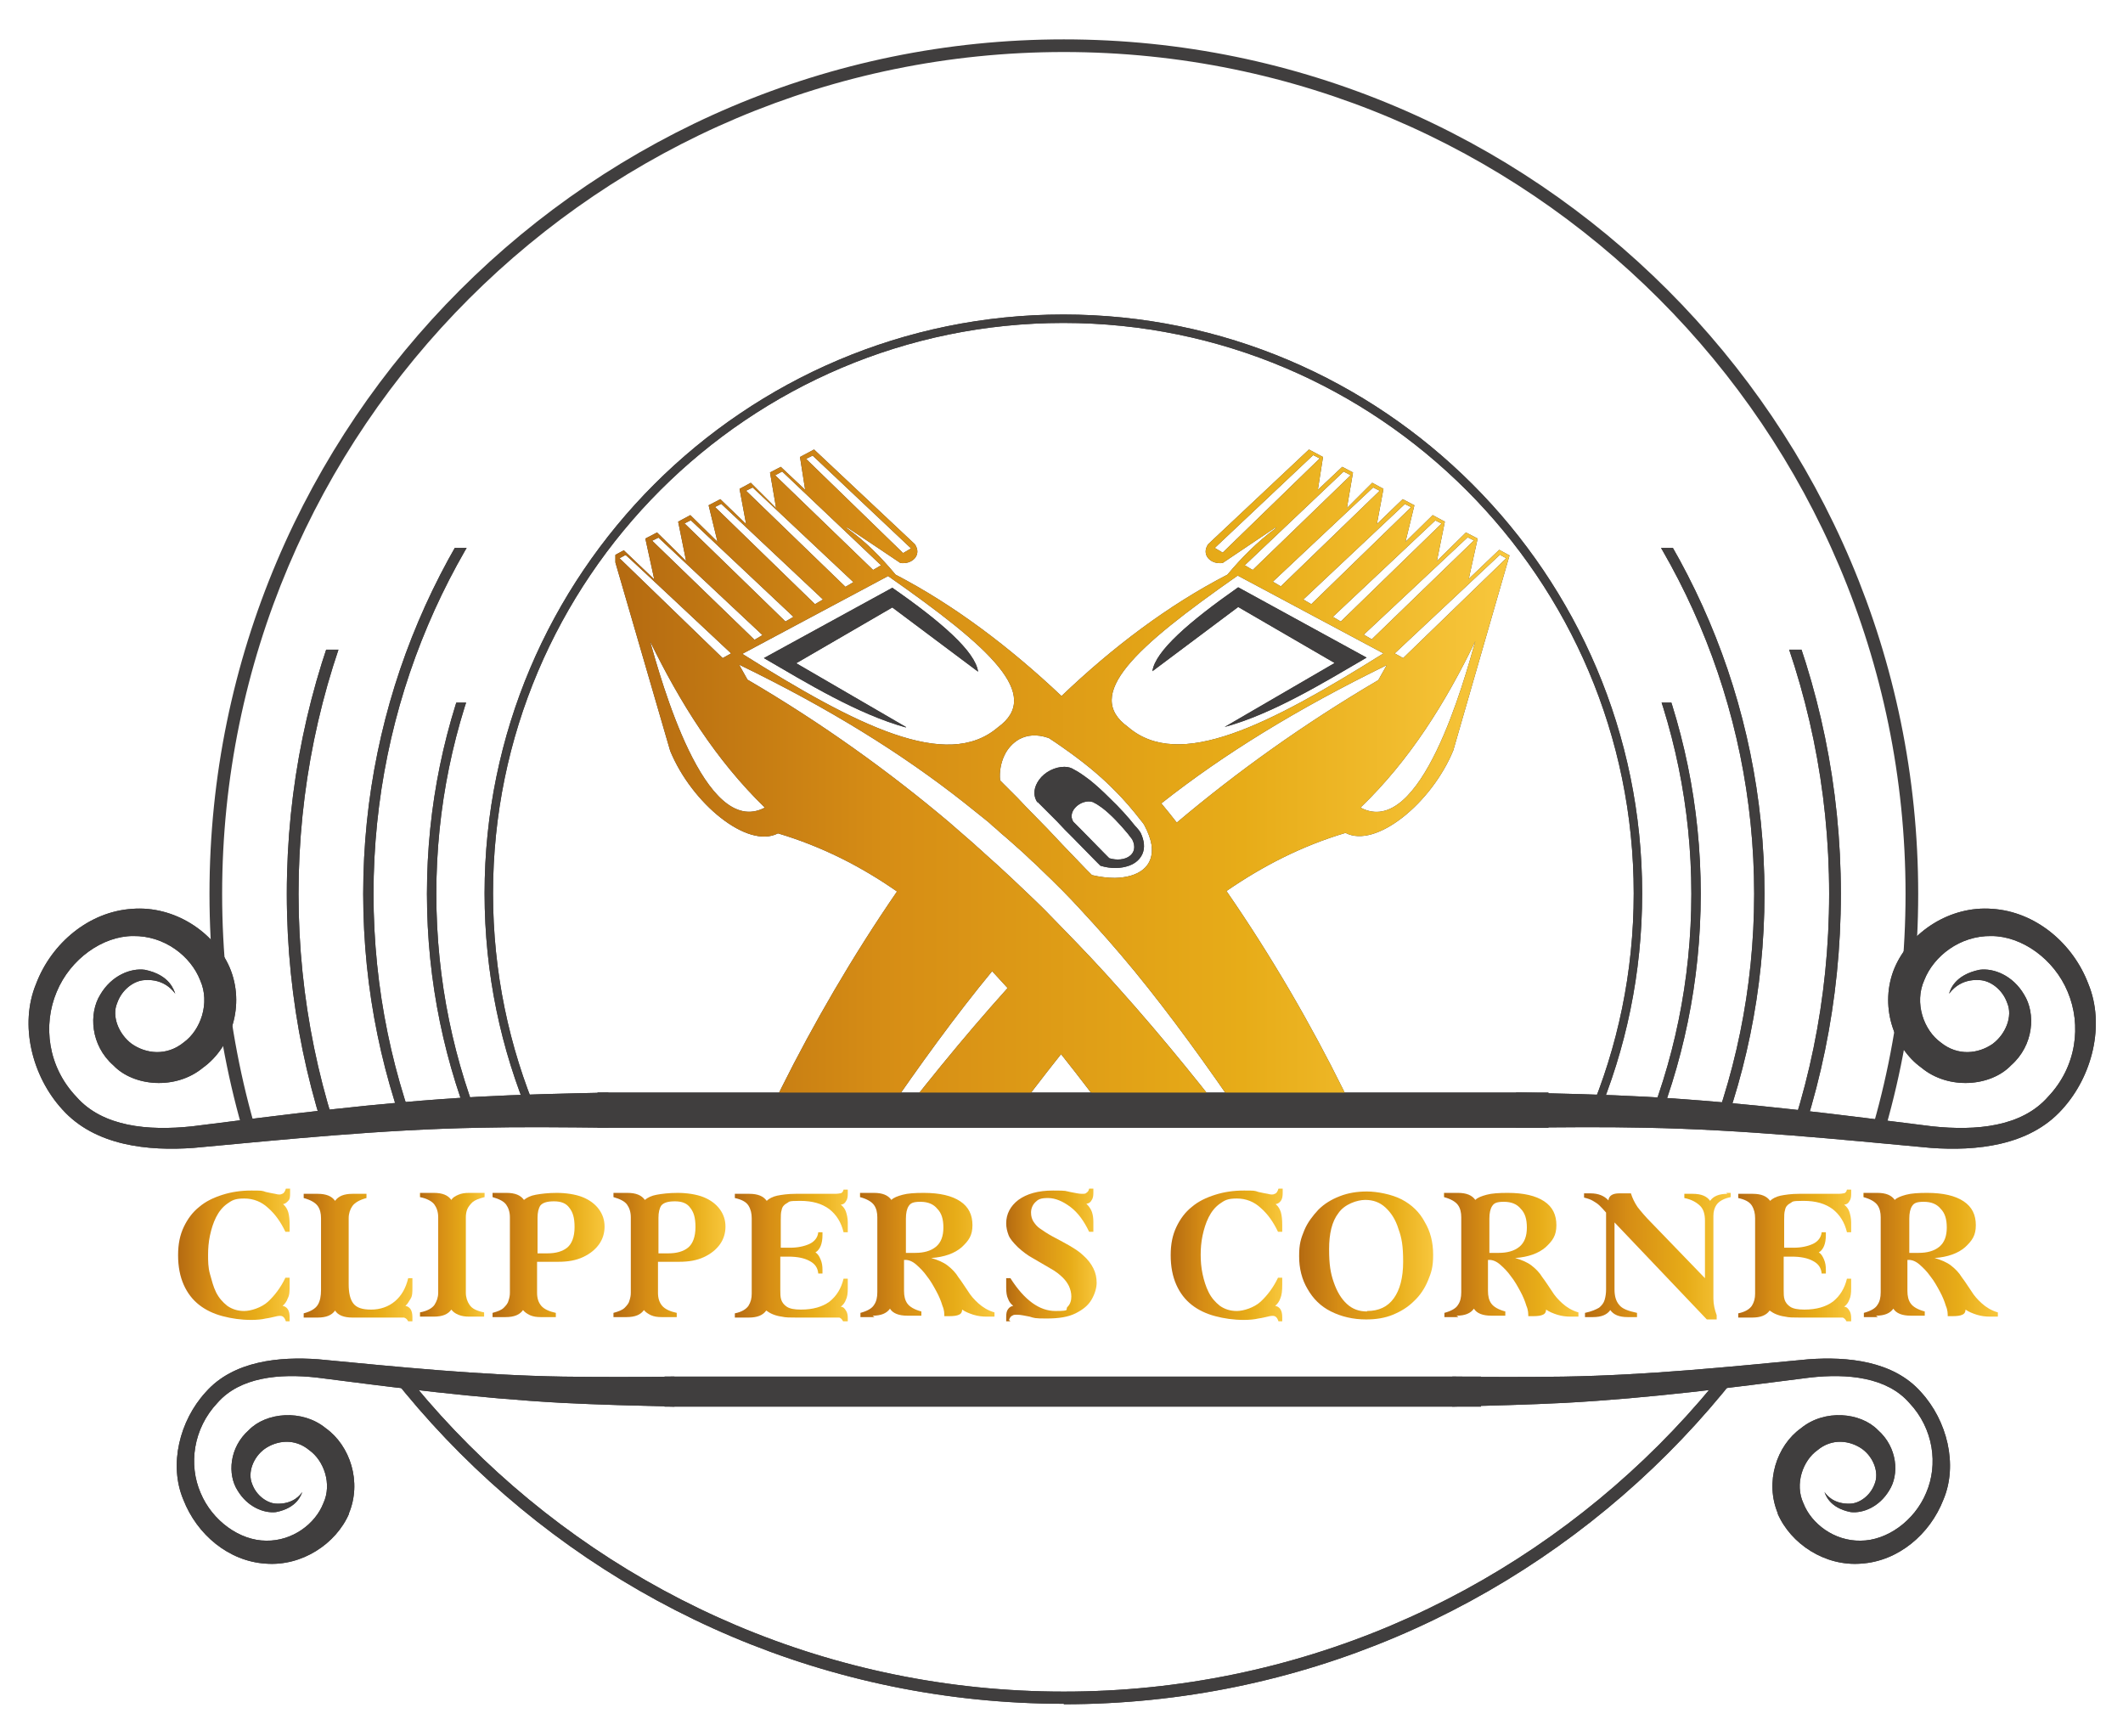 <svg viewBox="0 0 453 370.4" xmlns:xlink="http://www.w3.org/1999/xlink" version="1.1" xmlns="http://www.w3.org/2000/svg" id="Layer_1">
  
  <defs>
    <style>
      .st0 {
        fill: url(#linear-gradient2);
      }

      .st1 {
        clip-path: url(#clippath-6);
      }

      .st2 {
        clip-path: url(#clippath-7);
      }

      .st3 {
        clip-path: url(#clippath-17);
      }

      .st4 {
        clip-path: url(#clippath-15);
      }

      .st5 {
        clip-path: url(#clippath-18);
      }

      .st6 {
        clip-path: url(#clippath-4);
      }

      .st7 {
        fill: url(#linear-gradient10);
      }

      .st8 {
        clip-path: url(#clippath-9);
      }

      .st9 {
        clip-path: url(#clippath-10);
      }

      .st10 {
        fill: url(#linear-gradient1);
      }

      .st11 {
        fill: url(#linear-gradient9);
      }

      .st12 {
        clip-path: url(#clippath-11);
      }

      .st13 {
        fill: url(#linear-gradient8);
      }

      .st14 {
        fill: url(#linear-gradient11);
      }

      .st15 {
        fill: none;
      }

      .st16 {
        clip-path: url(#clippath-1);
      }

      .st17 {
        clip-path: url(#clippath-5);
      }

      .st18 {
        clip-path: url(#clippath-20);
      }

      .st19 {
        clip-path: url(#clippath-8);
      }

      .st20 {
        fill: url(#linear-gradient12);
      }

      .st21 {
        clip-path: url(#clippath-3);
      }

      .st22 {
        fill: url(#linear-gradient7);
      }

      .st23 {
        clip-path: url(#clippath-12);
      }

      .st24 {
        fill: url(#linear-gradient4);
      }

      .st25 {
        clip-path: url(#clippath-14);
      }

      .st26 {
        clip-path: url(#clippath-19);
      }

      .st27 {
        fill: url(#linear-gradient14);
      }

      .st28 {
        fill: url(#linear-gradient5);
      }

      .st29 {
        fill: url(#linear-gradient3);
      }

      .st30 {
        fill: url(#linear-gradient6);
      }

      .st31 {
        clip-path: url(#clippath-16);
      }

      .st32 {
        clip-path: url(#clippath-2);
      }

      .st33 {
        clip-path: url(#clippath-13);
      }

      .st34 {
        fill: url(#linear-gradient13);
      }

      .st35 {
        fill: url(#linear-gradient);
      }

      .st36 {
        clip-path: url(#clippath);
      }

      .st37 {
        fill: #403e3e;
      }
    </style>
    <clipPath id="clippath">
      <rect height="233" width="365" y="8.4" x="44.7" class="st15"></rect>
    </clipPath>
    <clipPath id="clippath-1">
      <rect height="44.7" width="108" y="289.4" x="37" class="st15"></rect>
    </clipPath>
    <clipPath id="clippath-2">
      <rect height="44.7" width="108" y="289.4" x="309" class="st15"></rect>
    </clipPath>
    <clipPath id="clippath-3">
      <rect height="52.6" width="125.3" y="193.1" x="5" class="st15"></rect>
    </clipPath>
    <clipPath id="clippath-4">
      <rect height="52.6" width="125.3" y="193.1" x="322.3" class="st15"></rect>
    </clipPath>
    <clipPath id="clippath-5">
      <rect height="69" width="365" y="294.7" x="44.7" class="st15"></rect>
    </clipPath>
    <clipPath id="clippath-6">
      <rect height="44.7" width="108" y="289.4" x="37" class="st15"></rect>
    </clipPath>
    <clipPath id="clippath-7">
      <rect height="44.7" width="108" y="289.4" x="309" class="st15"></rect>
    </clipPath>
    <clipPath id="clippath-8">
      <rect height="69" width="365" y="294.7" x="44.7" class="st15"></rect>
    </clipPath>
    <clipPath id="clippath-9">
      <rect height="169" width="247" y="67.1" x="103.4" class="st15"></rect>
    </clipPath>
    <clipPath id="clippath-10">
      <rect height="142" width="191" y="95.8" x="131.3" class="st15"></rect>
    </clipPath>
    <clipPath id="clippath-11">
      <rect height="122" width="299" y="116.9" x="77.5" class="st15"></rect>
    </clipPath>
    <clipPath id="clippath-12">
      <rect height="100" width="331.8" y="138.6" x="61.2" class="st15"></rect>
    </clipPath>
    <clipPath id="clippath-13">
      <rect height="86" width="272" y="149.9" x="91.1" class="st15"></rect>
    </clipPath>
    <clipPath id="clippath-14">
      <rect height="52.6" width="125.3" y="193.1" x="5" class="st15"></rect>
    </clipPath>
    <clipPath id="clippath-15">
      <rect height="52.6" width="125.3" y="193.1" x="322.3" class="st15"></rect>
    </clipPath>
    <clipPath id="clippath-16">
      <rect height="169" width="247" y="67.1" x="103.4" class="st15"></rect>
    </clipPath>
    <clipPath id="clippath-17">
      <rect height="142" width="191" y="95.8" x="131.3" class="st15"></rect>
    </clipPath>
    <linearGradient gradientUnits="userSpaceOnUse" gradientTransform="translate(0 383.4) scale(1 -1)" y2="185.8" x2="322.3" y1="185.8" x1="131.3" id="linear-gradient">
      <stop stop-color="#d79617" offset="0"></stop>
      <stop stop-color="#b46a11" offset="0"></stop>
      <stop stop-color="#d68d15" offset=".3"></stop>
      <stop stop-color="#e7ac18" offset=".7"></stop>
      <stop stop-color="#f8c73d" offset="1"></stop>
    </linearGradient>
    <clipPath id="clippath-18">
      <rect height="122" width="299" y="116.9" x="77.5" class="st15"></rect>
    </clipPath>
    <clipPath id="clippath-19">
      <rect height="100" width="331.8" y="138.6" x="61.2" class="st15"></rect>
    </clipPath>
    <clipPath id="clippath-20">
      <rect height="86" width="272" y="149.9" x="91.1" class="st15"></rect>
    </clipPath>
    <linearGradient gradientUnits="userSpaceOnUse" gradientTransform="translate(0 383.4) scale(1 -1)" y2="115.7" x2="61.9" y1="115.7" x1="37.9" id="linear-gradient1">
      <stop stop-color="#d79617" offset="0"></stop>
      <stop stop-color="#b46a11" offset="0"></stop>
      <stop stop-color="#d68d15" offset=".3"></stop>
      <stop stop-color="#e7ac18" offset=".7"></stop>
      <stop stop-color="#f8c73d" offset="1"></stop>
    </linearGradient>
    <linearGradient gradientUnits="userSpaceOnUse" gradientTransform="translate(0 383.4) scale(1 -1)" y2="115.1" x2="88" y1="115.1" x1="64.7" id="linear-gradient2">
      <stop stop-color="#d79617" offset="0"></stop>
      <stop stop-color="#b46a11" offset="0"></stop>
      <stop stop-color="#d68d15" offset=".3"></stop>
      <stop stop-color="#e7ac18" offset=".7"></stop>
      <stop stop-color="#f8c73d" offset="1"></stop>
    </linearGradient>
    <linearGradient gradientUnits="userSpaceOnUse" gradientTransform="translate(0 383.4) scale(1 -1)" y2="115.7" x2="103.4" y1="115.7" x1="89.7" id="linear-gradient3">
      <stop stop-color="#d79617" offset="0"></stop>
      <stop stop-color="#b46a11" offset="0"></stop>
      <stop stop-color="#d68d15" offset=".3"></stop>
      <stop stop-color="#e7ac18" offset=".7"></stop>
      <stop stop-color="#f8c73d" offset="1"></stop>
    </linearGradient>
    <linearGradient gradientUnits="userSpaceOnUse" gradientTransform="translate(0 383.4) scale(1 -1)" y2="115.7" x2="129.1" y1="115.7" x1="105.1" id="linear-gradient4">
      <stop stop-color="#d79617" offset="0"></stop>
      <stop stop-color="#b46a11" offset="0"></stop>
      <stop stop-color="#d68d15" offset=".3"></stop>
      <stop stop-color="#e7ac18" offset=".7"></stop>
      <stop stop-color="#f8c73d" offset="1"></stop>
    </linearGradient>
    <linearGradient gradientUnits="userSpaceOnUse" gradientTransform="translate(0 383.4) scale(1 -1)" y2="115.7" x2="154.9" y1="115.7" x1="130.9" id="linear-gradient5">
      <stop stop-color="#d79617" offset="0"></stop>
      <stop stop-color="#b46a11" offset="0"></stop>
      <stop stop-color="#d68d15" offset=".3"></stop>
      <stop stop-color="#e7ac18" offset=".7"></stop>
      <stop stop-color="#f8c73d" offset="1"></stop>
    </linearGradient>
    <linearGradient gradientUnits="userSpaceOnUse" gradientTransform="translate(0 383.4) scale(1 -1)" y2="115.5" x2="180.8" y1="115.5" x1="156.7" id="linear-gradient6">
      <stop stop-color="#d79617" offset="0"></stop>
      <stop stop-color="#b46a11" offset="0"></stop>
      <stop stop-color="#d68d15" offset=".3"></stop>
      <stop stop-color="#e7ac18" offset=".7"></stop>
      <stop stop-color="#f8c73d" offset="1"></stop>
    </linearGradient>
    <linearGradient gradientUnits="userSpaceOnUse" gradientTransform="translate(0 383.4) scale(1 -1)" y2="115.7" x2="212.4" y1="115.7" x1="183.6" id="linear-gradient7">
      <stop stop-color="#d79617" offset="0"></stop>
      <stop stop-color="#b46a11" offset="0"></stop>
      <stop stop-color="#d68d15" offset=".3"></stop>
      <stop stop-color="#e7ac18" offset=".7"></stop>
      <stop stop-color="#f8c73d" offset="1"></stop>
    </linearGradient>
    <linearGradient gradientUnits="userSpaceOnUse" gradientTransform="translate(0 383.4) scale(1 -1)" y2="115.7" x2="234.2" y1="115.7" x1="214.6" id="linear-gradient8">
      <stop stop-color="#d79617" offset="0"></stop>
      <stop stop-color="#b46a11" offset="0"></stop>
      <stop stop-color="#d68d15" offset=".3"></stop>
      <stop stop-color="#e7ac18" offset=".7"></stop>
      <stop stop-color="#f8c73d" offset="1"></stop>
    </linearGradient>
    <linearGradient gradientUnits="userSpaceOnUse" gradientTransform="translate(0 383.4) scale(1 -1)" y2="115.7" x2="273.7" y1="115.7" x1="249.6" id="linear-gradient9">
      <stop stop-color="#d79617" offset="0"></stop>
      <stop stop-color="#b46a11" offset="0"></stop>
      <stop stop-color="#d68d15" offset=".3"></stop>
      <stop stop-color="#e7ac18" offset=".7"></stop>
      <stop stop-color="#f8c73d" offset="1"></stop>
    </linearGradient>
    <linearGradient gradientUnits="userSpaceOnUse" gradientTransform="translate(0 383.4) scale(1 -1)" y2="115.6" x2="305.8" y1="115.6" x1="277.2" id="linear-gradient10">
      <stop stop-color="#d79617" offset="0"></stop>
      <stop stop-color="#b46a11" offset="0"></stop>
      <stop stop-color="#d68d15" offset=".3"></stop>
      <stop stop-color="#e7ac18" offset=".7"></stop>
      <stop stop-color="#f8c73d" offset="1"></stop>
    </linearGradient>
    <linearGradient gradientUnits="userSpaceOnUse" gradientTransform="translate(0 383.4) scale(1 -1)" y2="115.7" x2="337" y1="115.7" x1="308.2" id="linear-gradient11">
      <stop stop-color="#d79617" offset="0"></stop>
      <stop stop-color="#b46a11" offset="0"></stop>
      <stop stop-color="#d68d15" offset=".3"></stop>
      <stop stop-color="#e7ac18" offset=".7"></stop>
      <stop stop-color="#f8c73d" offset="1"></stop>
    </linearGradient>
    <linearGradient gradientUnits="userSpaceOnUse" gradientTransform="translate(0 383.4) scale(1 -1)" y2="115.4" x2="369.3" y1="115.4" x1="337.8" id="linear-gradient12">
      <stop stop-color="#d79617" offset="0"></stop>
      <stop stop-color="#b46a11" offset="0"></stop>
      <stop stop-color="#d68d15" offset=".3"></stop>
      <stop stop-color="#e7ac18" offset=".7"></stop>
      <stop stop-color="#f8c73d" offset="1"></stop>
    </linearGradient>
    <linearGradient gradientUnits="userSpaceOnUse" gradientTransform="translate(0 383.4) scale(1 -1)" y2="115.5" x2="394.9" y1="115.5" x1="370.8" id="linear-gradient13">
      <stop stop-color="#d79617" offset="0"></stop>
      <stop stop-color="#b46a11" offset="0"></stop>
      <stop stop-color="#d68d15" offset=".3"></stop>
      <stop stop-color="#e7ac18" offset=".7"></stop>
      <stop stop-color="#f8c73d" offset="1"></stop>
    </linearGradient>
    <linearGradient gradientUnits="userSpaceOnUse" gradientTransform="translate(0 383.4) scale(1 -1)" y2="115.7" x2="426.5" y1="115.7" x1="397.7" id="linear-gradient14">
      <stop stop-color="#d79617" offset="0"></stop>
      <stop stop-color="#b46a11" offset="0"></stop>
      <stop stop-color="#d68d15" offset=".3"></stop>
      <stop stop-color="#e7ac18" offset=".7"></stop>
      <stop stop-color="#f8c73d" offset="1"></stop>
    </linearGradient>
  </defs>
  <g id="_x39_84a905702">
    <g class="st36">
      <path d="M227,373c-100.5,0-182.3-81.8-182.3-182.3S126.5,8.4,227,8.4s182.3,81.8,182.3,182.3-81.8,182.3-182.3,182.3h0ZM227,11.1c-99,0-179.6,80.5-179.6,179.6s80.5,179.6,179.6,179.6,179.6-80.5,179.6-179.6S326.1,11.1,227,11.1Z" class="st37"></path>
    </g>
    <path d="M141.8,293.7h174.2v6.4h-174.2v-6.4Z" class="st37"></path>
    <path d="M64.4,318.2h0Z" class="st37"></path>
    <g class="st16">
      <path d="M74.4,323c2.9-6.8.3-14.6-4.9-18.3-5-4.1-12.7-3.4-16.4.4-4.2,3.7-4.6,9.5-2.4,12.9,2.1,3.5,5.6,4.9,8.2,4.6,4.6-.9,5.4-3.8,5.6-4.3-.3.5-1.9,2.7-5.6,2.5-1.9-.1-4.2-1.7-5.1-4.2-1-2.4.2-5.7,2.7-7.5,2.6-1.8,6.4-2.3,9.5.3,3.1,2.2,4.9,7.2,3,11.3-1.7,4.4-6.6,8.1-12.2,8-5.6,0-11.5-4.2-14-10.2-2.6-6-1.6-13.7,3.6-19.2,4.8-5.5,13.2-6.3,21.2-5.4,16.4,2.1,33.9,4.4,52.3,5.4,7.9.4,15.9.6,24,.8v-6.4c-8,.1-15.9.1-23.7,0-18-.3-35.5-2.1-52.3-3.7-8.2-.6-18.1.3-24,7-5.6,6.1-7.9,15.5-4.8,22.9,2.9,7.5,9.7,13.2,17.6,13.7,7.7.6,15-4.2,17.8-10.7h0Z" class="st37"></path>
    </g>
    <path d="M389.4,318.2h0Z" class="st37"></path>
    <g class="st32">
      <path d="M379.4,323c-2.9-6.8-.3-14.6,4.9-18.3,5-4.1,12.7-3.4,16.4.4,4.2,3.7,4.6,9.5,2.4,12.9-2.1,3.5-5.6,4.9-8.2,4.6-4.6-.9-5.4-3.8-5.6-4.3.3.5,1.9,2.7,5.6,2.5,1.9-.1,4.2-1.7,5.1-4.2,1-2.4-.2-5.7-2.7-7.5-2.6-1.8-6.4-2.3-9.5.3-3.1,2.2-4.9,7.2-3,11.3,1.7,4.4,6.6,8.1,12.2,8,5.6,0,11.5-4.2,14-10.2,2.6-6,1.6-13.7-3.6-19.2-4.8-5.5-13.2-6.3-21.2-5.4-16.4,2.1-33.9,4.4-52.3,5.4-7.9.4-15.9.6-24,.8v-6.4c8,.1,15.9.1,23.7,0,18-.3,35.5-2.1,52.3-3.7,8.2-.6,18.1.3,24,7,5.6,6.1,7.9,15.5,4.8,22.9-2.9,7.5-9.7,13.2-17.6,13.7-7.7.6-15-4.2-17.8-10.7h.1Z" class="st37"></path>
    </g>
    <path d="M127.5,240.6h202.9v-7.5H127.5v7.5Z" class="st37"></path>
    <path d="M37.4,212s0,.1,0,0h0Z" class="st37"></path>
    <g class="st21">
      <path d="M49,206.4c3.4,8,.3,17.1-5.7,21.4-5.8,4.8-14.8,4-19.1-.5-4.9-4.3-5.3-11.1-2.8-15.1,2.4-4.1,6.5-5.7,9.5-5.3,5.4,1.1,6.2,4.4,6.5,5.1-.4-.5-2.3-3.2-6.5-2.9-2.3.1-4.9,2-5.9,4.9-1.2,2.8.3,6.6,3.1,8.7,3,2.1,7.4,2.7,11.1-.3,3.6-2.6,5.7-8.4,3.5-13.3-2-5.1-7.6-9.5-14.3-9.4-6.5,0-13.4,4.9-16.3,11.9-3,7.1-1.9,16,4.2,22.4,5.6,6.4,15.3,7.3,24.7,6.3,19.1-2.4,39.5-5.1,60.9-6.3,9.2-.5,18.5-.7,27.9-.9v7.5c-9.3-.1-18.6-.2-27.6,0-21,.4-41.4,2.5-60.9,4.3-9.6.7-21-.4-28-8.2-6.5-7.1-9.2-18.1-5.6-26.8,3.3-8.7,11.3-15.4,20.5-16,9-.7,17.5,4.9,20.8,12.5h0Z" class="st37"></path>
    </g>
    <path d="M415.9,212s0,.1,0,0h0Z" class="st37"></path>
    <g class="st6">
      <path d="M404.3,206.4c-3.4,8-.3,17.1,5.7,21.4,5.8,4.8,14.8,4,19.1-.5,4.9-4.3,5.3-11.1,2.8-15.1-2.4-4.1-6.5-5.7-9.5-5.3-5.4,1.1-6.3,4.4-6.5,5.1.4-.5,2.3-3.2,6.5-2.9,2.3.1,4.9,2,5.9,4.9,1.2,2.8-.3,6.6-3.1,8.7-3,2.1-7.4,2.7-11.1-.3-3.6-2.6-5.7-8.4-3.5-13.3,2-5.1,7.6-9.5,14.3-9.4,6.5,0,13.4,4.9,16.3,11.9,3,7.1,1.9,16-4.2,22.4-5.6,6.4-15.3,7.3-24.7,6.3-19.2-2.4-39.5-5.1-60.9-6.3-9.2-.5-18.5-.7-27.9-.9v7.5c9.3-.1,18.6-.2,27.6,0,21,.4,41.4,2.5,60.9,4.3,9.6.7,21-.4,28-8.2,6.5-7.1,9.2-18.1,5.6-26.8-3.3-8.7-11.3-15.4-20.5-16-9-.7-17.5,4.9-20.8,12.5h0Z" class="st37"></path>
    </g>
    <g class="st17">
      <path d="M227,363.5c-100.5,0-182.3-81.8-182.3-182.3S126.5-1,227-1s182.3,81.8,182.3,182.3-81.8,182.3-182.3,182.3h0ZM227,1.7C128,1.7,47.4,82.2,47.4,181.3s80.5,179.6,179.6,179.6,179.6-80.5,179.6-179.6S326,1.7,227,1.7Z" class="st37"></path>
    </g>
    <path d="M141.8,293.7h174.2v6.4h-174.2v-6.4Z" class="st37"></path>
    <path d="M64.4,318.2h0Z" class="st37"></path>
    <g class="st1">
      <path d="M74.4,323c2.9-6.8.3-14.6-4.9-18.3-5-4.1-12.7-3.4-16.4.4-4.2,3.7-4.6,9.5-2.4,12.9,2.1,3.5,5.6,4.9,8.2,4.6,4.6-.9,5.4-3.8,5.6-4.3-.3.5-1.9,2.7-5.6,2.5-1.9-.1-4.2-1.7-5.1-4.2-1-2.4.2-5.7,2.7-7.5,2.6-1.8,6.4-2.3,9.5.3,3.1,2.2,4.9,7.2,3,11.3-1.7,4.4-6.6,8.1-12.2,8-5.6,0-11.5-4.2-14-10.2-2.6-6-1.6-13.7,3.6-19.2,4.8-5.5,13.2-6.3,21.2-5.4,16.4,2.1,33.9,4.4,52.3,5.4,7.9.4,15.9.6,24,.8v-6.4c-8,.1-15.9.1-23.7,0-18-.3-35.5-2.1-52.3-3.7-8.2-.6-18.1.3-24,7-5.6,6.1-7.9,15.5-4.8,22.9,2.9,7.5,9.7,13.2,17.6,13.7,7.7.6,15-4.2,17.8-10.7h0Z" class="st37"></path>
    </g>
    <path d="M389.4,318.2h0Z" class="st37"></path>
    <g class="st2">
      <path d="M379.4,323c-2.9-6.8-.3-14.6,4.9-18.3,5-4.1,12.7-3.4,16.4.4,4.2,3.7,4.6,9.5,2.4,12.9-2.1,3.5-5.6,4.9-8.2,4.6-4.6-.9-5.4-3.8-5.6-4.3.3.5,1.9,2.7,5.6,2.5,1.9-.1,4.2-1.7,5.1-4.2,1-2.4-.2-5.7-2.7-7.5-2.6-1.8-6.4-2.3-9.5.3-3.1,2.2-4.9,7.2-3,11.3,1.7,4.4,6.6,8.1,12.2,8,5.6,0,11.5-4.2,14-10.2,2.6-6,1.6-13.7-3.6-19.2-4.8-5.5-13.2-6.3-21.2-5.4-16.4,2.1-33.9,4.4-52.3,5.4-7.9.4-15.9.6-24,.8v-6.4c8,.1,15.9.1,23.7,0,18-.3,35.5-2.1,52.3-3.7,8.2-.6,18.1.3,24,7,5.6,6.1,7.9,15.5,4.8,22.9-2.9,7.5-9.7,13.2-17.6,13.7-7.7.6-15-4.2-17.8-10.7h.1Z" class="st37"></path>
    </g>
    <g class="st19">
      <path d="M227,363.5c-100.5,0-182.3-81.8-182.3-182.3S126.5-1,227-1s182.3,81.8,182.3,182.3-81.8,182.3-182.3,182.3h0ZM227,1.7C128,1.7,47.4,82.2,47.4,181.3s80.5,179.6,179.6,179.6,179.6-80.5,179.6-179.6S326,1.7,227,1.7Z" class="st37"></path>
    </g>
    <g class="st8">
      <path d="M226.9,314.1c-68.1,0-123.5-55.4-123.5-123.5s55.4-123.5,123.5-123.5,123.5,55.4,123.5,123.5-55.4,123.5-123.5,123.5ZM226.9,68.9c-67.1,0-121.7,54.6-121.7,121.7s54.6,121.7,121.7,121.7,121.7-54.6,121.7-121.7-54.6-121.7-121.7-121.7h0Z" class="st37"></path>
    </g>
    <g class="st9">
      <path d="M308.9,270.4l-1.3-4-5.7,3c-6.7-21-20.7-51.1-40.2-79.3,7.7-5.3,16-9.6,25.4-12.4,6.5,3.4,18.4-6.4,23-17.6l12-41.6h0l-2.2-1.2-6.5,6.2,1.9-8.6h0l-2.5-1.3-6.2,6.1,1.7-8.4-2.6-1.4-5.8,5.7,1.9-7.8-2.5-1.3-5.5,5.3,1.4-7.5-2.4-1.3-5.4,5.4,1.3-7.6-2.3-1.2-5.2,4.9,1.1-7-3-1.6-21.5,20.2c-1.6,2.3.6,4.4,3.1,4l11.3-7.6v.2c-3.9,2.9-7.3,6.3-10.3,9.9-12.6,6.5-24.4,15.4-35.4,25.9-11-10.4-22.9-19.4-35.4-25.9-3.1-3.7-6.4-7.1-10.4-9.9v-.2c.1,0,11.4,7.6,11.4,7.6,2.5.4,4.7-1.7,3.1-4l-21.5-20.2-3,1.6,1.1,7-5.2-4.9-2.3,1.2,1.3,7.6-5.4-5.4-2.4,1.3,1.4,7.5-5.5-5.3-2.5,1.3,1.9,7.8-5.8-5.7-2.6,1.4,1.7,8.4-6.2-6.1-2.5,1.3h0l1.9,8.7-6.5-6.2-2.2,1.2h0l12.1,41.6c4.6,11.2,16.5,21,23,17.6,9.4,2.8,17.8,7.1,25.4,12.4-19.2,27.9-33.2,57.6-40,78.5l-5.3-2.7-1.5,4.8-1.3,4.2-1.3,4.2,8.1,5.1c2,4.3,6.1,6.7,11,6.9l9.6,6,4.5-3.1,4.5-3.1,6.5-4.5-7.5-3.8c17.9-16.5,32.1-38.2,47.7-57.8,15.9,20,30.3,42,48.6,58.7l-6.5,3.5,4.6,3.9,4,3.4,5.9,5,13.8-9.2c1.3-.6,2.5-1.4,3.6-2.4l11.3-7.5-1.7-5.5-1.3-4.2.2-.2ZM251.1,175.5c-1.1-1.4-2.2-2.8-3.3-4.1,13.3-10.5,28.9-20.1,48.1-29.5l-1.8,3.2c-16,9.4-30.2,19.6-43,30.4h0ZM290.3,172.3c10.6-10.2,18.2-22.5,24.5-35.5-2.3,8.1-11.6,42.4-24.5,35.5ZM320,118.3l.3.2,1.1.6-22,21.3-1.8-1,22.4-21h0ZM313.1,114.6l1.4.7-21.8,21.1-1.7-1,22.2-20.8h-.1ZM306.2,111l1.4.7-21.5,20.9-1.7-1,21.9-20.6h0ZM299.7,107.5l1.4.7-21.3,20.7-1.7-1,21.7-20.4h-.1ZM293,104l1.4.7-21.1,20.4-1.7-1,21.5-20.2h0ZM260.9,117.9l-1.7-1h0l21-19.8,1.4.7-20.6,20h0ZM286.7,100.6l1.5.8-20.9,20.2-1.7-1,21.1-20ZM264.1,122.8l31.1,16.6c-24.6,15.4-43.6,25.1-54.5,15.7-9.6-6.9,1.4-16.9,23.4-32.3ZM223.7,157.4c1.1.7,2.1,1.4,3.1,2.1,4,2.8,7.8,5.8,11.2,9.3,1.9,1.9,3.7,4,5.4,6.2.3.4.6.7.8,1.1.8,1.5,1.3,2.9,1.5,4.1.7,4.7-2.8,7-7.8,7.1-1.5,0-3.2-.2-4.9-.6l-1.3-1.3-4.9-5.1-1.6-1.7-1.7-1.8-4.5-4.6-1.9-2-1.5-1.5-2.2-2.2c-.2-1.9.2-3.8.9-5.3s1.8-2.7,3.2-3.5c1.7-.9,3.7-1.1,6.1-.3h0ZM212.9,155.2c-10.9,9.3-30-.3-54.5-15.7l31.1-16.6c22,15.4,33,25.4,23.4,32.3ZM172,97.9l1.4-.7,21,19.8h0l-1.7,1-20.6-20h0ZM165.4,101.4l1.5-.8,21.1,20-1.7,1-20.9-20.2h0ZM159.2,104.7l1.4-.7,21.5,20.2-1.7,1-21.1-20.4h0ZM152.5,108.2l1.4-.7,21.7,20.4-1.7,1-21.3-20.7h0ZM146,111.7l1.4-.7,21.9,20.6-1.7,1-21.5-20.9h0ZM139.1,115.4l1.4-.7,22.2,20.8-1.7,1-21.8-21.1h0ZM133.3,118.5h.3c0-.1,22.4,20.9,22.4,20.9l-1.8,1-22-21.3,1.1-.6h0ZM138.7,136.8c6.4,13.1,14,25.3,24.5,35.5-12.9,6.8-22.2-27.5-24.5-35.5ZM164.6,275.1c-1.5,2.1-3,4.1-4.5,6.1-.3.4-.6.8-.9,1.3.3-.4.6-.9.9-1.3,1.4-2.1,2.8-4.2,4.2-6.3,17.5-26.4,31.6-48.5,47.4-67.7,1.1,1.2,2.2,2.4,3.3,3.6-19.7,21.9-35.6,44.3-50.3,64.4h-.1ZM293.4,281.2c-1.3-1.7-2.6-3.5-3.9-5.3-14.9-20.3-31-43-50.9-65.2-3.8-4.3-7.8-8.5-11.9-12.7-1.3-1.3-2.5-2.6-3.8-3.9-2.3-2.3-4.8-4.6-7.2-6.9-.9-.8-1.8-1.7-2.7-2.5-1-.9-1.9-1.7-2.9-2.6-.7-.7-1.5-1.3-2.2-2-1.8-1.6-3.6-3.1-5.4-4.7-12.8-10.8-27.1-21.1-43-30.4l-1.8-3.2c19.2,9.3,34.8,19,48.1,29.5,1.5,1.2,3,2.4,4.5,3.6.5.4,1,.8,1.5,1.3.6.5,1.2,1,1.7,1.5,1.7,1.4,3.3,2.9,4.9,4.3.6.6,1.2,1.1,1.8,1.7.6.5,1.2,1.1,1.7,1.6,1.7,1.6,3.3,3.2,4.9,4.8,1.3,1.3,2.6,2.7,3.8,4,3.9,4.2,7.7,8.5,11.4,13,15.9,19.4,30.1,41.8,47.9,68.6,1.2,1.8,2.4,3.6,3.6,5.4.3.4.6.9.9,1.3-.3-.4-.6-.9-.9-1.3h-.1Z" class="st37"></path>
    </g>
    <path d="M284.7,141.5l-23.4,13.6c10.3-2.8,21.2-9.5,30.3-14.8l-27.4-15c-10.4,7.3-17.7,13.6-18.3,17.9l18.3-13.7,20.5,11.9h0Z" class="st37"></path>
    <path d="M221.5,171.2l4,4,1.7,1.8,1.6,1.6,5,5.1,1,1c2.3.7,4.4.6,6.1,0,1.4-.5,2.4-1.4,2.9-2.6.5-1.2.4-2.7-.4-4.4-.3-.5-.7-1-1.2-1.5-1.4-1.8-3.3-3.9-5.4-5.9-1.4-1.4-2.9-2.8-4.3-3.9-1.2-.9-2.3-1.7-3.3-2.2-.6-.4-1.3-.6-2.1-.6-2,0-4.2,1.1-5.4,2.8-1,1.4-1.4,3.1-.4,4.7h0c0,.1.2,0,.2,0ZM233.1,171.1c.1,0,.3.1.4.2.5.2,1,.6,1.6,1,1.9,1.4,4,3.7,5.5,5.5.4.5.7.9,1,1.3,1.6,3.2-1.6,5-4.9,4l-1-1-5.1-5.2-1.6-1.6h0c-1.4-2.3,1.8-4.9,4.1-4.2Z" class="st37"></path>
    <path d="M193.3,155.1l-23.4-13.6,20.5-11.9,18.3,13.7c-.6-4.3-7.8-10.6-18.3-17.9l-27.4,15c9.1,5.3,20.1,12,30.3,14.8h0Z" class="st37"></path>
    <g class="st12">
      <path d="M227,340.2c-82.4,0-149.5-67.1-149.5-149.5S144.6,41.2,227,41.2s149.5,67.1,149.5,149.5-67.1,149.5-149.5,149.5ZM227,43.4c-81.2,0-147.3,66.1-147.3,147.3s66.1,147.3,147.3,147.3,147.3-66.1,147.3-147.3S308.2,43.4,227,43.4h0Z" class="st37"></path>
    </g>
    <g class="st23">
      <path d="M227,356.5c-91.4,0-165.8-74.4-165.8-165.8S135.6,24.9,227,24.9s165.8,74.4,165.8,165.8-74.4,165.8-165.8,165.8h0ZM227,27.4c-90.1,0-163.3,73.3-163.3,163.3s73.3,163.3,163.3,163.3,163.3-73.3,163.3-163.3S317,27.4,227,27.4h0Z" class="st37"></path>
    </g>
    <g class="st33">
      <path d="M227,326.6c-74.9,0-135.9-61-135.9-135.9S152.1,54.8,227,54.8s135.9,61,135.9,135.9-61,135.9-135.9,135.9ZM227,56.8c-73.8,0-133.9,60-133.9,133.9s60,133.9,133.9,133.9,133.9-60,133.9-133.9S300.9,56.8,227,56.8Z" class="st37"></path>
    </g>
    <path d="M37.4,212s0,.1,0,0h0Z" class="st37"></path>
    <g class="st25">
      <path d="M49,206.4c3.4,8,.3,17.1-5.7,21.4-5.8,4.8-14.8,4-19.1-.5-4.9-4.3-5.3-11.1-2.8-15.1,2.4-4.1,6.5-5.7,9.5-5.3,5.4,1.1,6.2,4.4,6.5,5.1-.4-.5-2.3-3.2-6.5-2.9-2.3.1-4.9,2-5.9,4.9-1.2,2.8.3,6.6,3.1,8.7,3,2.1,7.4,2.7,11.1-.3,3.6-2.6,5.7-8.4,3.5-13.3-2-5.1-7.6-9.5-14.3-9.4-6.5,0-13.4,4.9-16.3,11.9-3,7.1-1.9,16,4.2,22.4,5.6,6.4,15.3,7.3,24.7,6.3,19.1-2.4,39.5-5.1,60.9-6.3,9.2-.5,18.5-.7,27.9-.9v7.5c-9.3-.1-18.6-.2-27.6,0-21,.4-41.4,2.5-60.9,4.3-9.6.7-21-.4-28-8.2-6.5-7.1-9.2-18.1-5.6-26.8,3.3-8.7,11.3-15.4,20.5-16,9-.7,17.5,4.9,20.8,12.5h0Z" class="st37"></path>
    </g>
    <path d="M415.9,212s0,.1,0,0h0Z" class="st37"></path>
    <g class="st4">
      <path d="M404.3,206.4c-3.4,8-.3,17.1,5.7,21.4,5.8,4.8,14.8,4,19.1-.5,4.9-4.3,5.3-11.1,2.8-15.1-2.4-4.1-6.5-5.7-9.5-5.3-5.4,1.1-6.3,4.4-6.5,5.1.4-.5,2.3-3.2,6.5-2.9,2.3.1,4.9,2,5.9,4.9,1.2,2.8-.3,6.6-3.1,8.7-3,2.1-7.4,2.7-11.1-.3-3.6-2.6-5.7-8.4-3.5-13.3,2-5.1,7.6-9.5,14.3-9.4,6.5,0,13.4,4.9,16.3,11.9,3,7.1,1.9,16-4.2,22.4-5.6,6.4-15.3,7.3-24.7,6.3-19.2-2.4-39.5-5.1-60.9-6.3-9.2-.5-18.5-.7-27.9-.9v7.5c9.3-.1,18.6-.2,27.6,0,21,.4,41.4,2.5,60.9,4.3,9.6.7,21-.4,28-8.2,6.5-7.1,9.2-18.1,5.6-26.8-3.3-8.7-11.3-15.4-20.5-16-9-.7-17.5,4.9-20.8,12.5h0Z" class="st37"></path>
    </g>
    <g class="st31">
      <path d="M226.9,314.1c-68.1,0-123.5-55.4-123.5-123.5s55.4-123.5,123.5-123.5,123.5,55.4,123.5,123.5-55.4,123.5-123.5,123.5ZM226.9,68.9c-67.1,0-121.7,54.6-121.7,121.7s54.6,121.7,121.7,121.7,121.7-54.6,121.7-121.7-54.6-121.7-121.7-121.7h0Z" class="st37"></path>
    </g>
    <g class="st3">
      <path d="M308.9,270.4l-1.3-4-5.7,3c-6.7-21-20.7-51.1-40.2-79.3,7.7-5.3,16-9.6,25.4-12.4,6.5,3.4,18.4-6.4,23-17.6l12-41.6h0l-2.2-1.2-6.5,6.2,1.9-8.6h0l-2.5-1.3-6.2,6.1,1.7-8.4-2.6-1.4-5.8,5.7,1.9-7.8-2.5-1.3-5.5,5.3,1.4-7.5-2.4-1.3-5.4,5.4,1.3-7.6-2.3-1.2-5.2,4.9,1.1-7-3-1.6-21.5,20.2c-1.6,2.3.6,4.4,3.1,4l11.3-7.6v.2c-3.9,2.9-7.3,6.3-10.3,9.9-12.6,6.5-24.4,15.4-35.4,25.9-11-10.4-22.9-19.4-35.4-25.9-3.1-3.7-6.4-7.1-10.4-9.9v-.2c.1,0,11.4,7.6,11.4,7.6,2.5.4,4.7-1.7,3.1-4l-21.5-20.2-3,1.6,1.1,7-5.2-4.9-2.3,1.2,1.3,7.6-5.4-5.4-2.4,1.3,1.4,7.5-5.5-5.3-2.5,1.3,1.9,7.8-5.8-5.7-2.6,1.4,1.7,8.4-6.2-6.1-2.5,1.3h0l1.9,8.7-6.5-6.2-2.2,1.2h0l12.1,41.6c4.6,11.2,16.5,21,23,17.6,9.4,2.8,17.8,7.1,25.4,12.4-19.2,27.9-33.2,57.6-40,78.5l-5.3-2.7-1.5,4.8-1.3,4.2-1.3,4.2,8.1,5.1c2,4.3,6.1,6.7,11,6.9l9.6,6,4.5-3.1,4.5-3.1,6.5-4.5-7.5-3.8c17.9-16.5,32.1-38.2,47.7-57.8,15.9,20,30.3,42,48.6,58.7l-6.5,3.5,4.6,3.9,4,3.4,5.9,5,13.8-9.2c1.3-.6,2.5-1.4,3.6-2.4l11.3-7.5-1.7-5.5-1.3-4.2.2-.2ZM251.1,175.5c-1.1-1.4-2.2-2.8-3.3-4.1,13.3-10.5,28.9-20.1,48.1-29.5l-1.8,3.2c-16,9.4-30.2,19.6-43,30.4h0ZM290.3,172.3c10.6-10.2,18.2-22.5,24.5-35.5-2.3,8.1-11.6,42.4-24.5,35.5ZM320,118.3l.3.2,1.1.6-22,21.3-1.8-1,22.4-21h0ZM313.1,114.6l1.4.7-21.8,21.1-1.7-1,22.2-20.8h-.1ZM306.2,111l1.4.7-21.5,20.9-1.7-1,21.9-20.6h0ZM299.7,107.5l1.4.7-21.3,20.7-1.7-1,21.7-20.4h-.1ZM293,104l1.4.7-21.1,20.4-1.7-1,21.5-20.2h0ZM260.9,117.9l-1.7-1h0l21-19.8,1.4.7-20.6,20h0ZM286.7,100.6l1.5.8-20.9,20.2-1.7-1,21.1-20ZM264.1,122.8l31.1,16.6c-24.6,15.4-43.6,25.1-54.5,15.7-9.6-6.9,1.4-16.9,23.4-32.3ZM223.7,157.4c1.1.7,2.1,1.4,3.1,2.1,4,2.8,7.8,5.8,11.2,9.3,1.9,1.9,3.7,4,5.4,6.2.3.4.6.7.8,1.1.8,1.5,1.3,2.9,1.5,4.1.7,4.7-2.8,7-7.8,7.1-1.5,0-3.2-.2-4.9-.6l-1.3-1.3-4.9-5.1-1.6-1.7-1.7-1.8-4.5-4.6-1.9-2-1.5-1.5-2.2-2.2c-.2-1.9.2-3.8.9-5.3s1.8-2.7,3.2-3.5c1.7-.9,3.7-1.1,6.1-.3h0ZM212.9,155.2c-10.9,9.3-30-.3-54.5-15.7l31.1-16.6c22,15.4,33,25.4,23.4,32.3ZM172,97.9l1.4-.7,21,19.8h0l-1.7,1-20.6-20h0ZM165.4,101.4l1.5-.8,21.1,20-1.7,1-20.9-20.2h0ZM159.2,104.7l1.4-.7,21.5,20.2-1.7,1-21.1-20.4h0ZM152.5,108.2l1.4-.7,21.7,20.4-1.7,1-21.3-20.7h0ZM146,111.7l1.4-.7,21.9,20.6-1.7,1-21.5-20.9h0ZM139.1,115.4l1.4-.7,22.2,20.8-1.7,1-21.8-21.1h0ZM133.3,118.5h.3c0-.1,22.4,20.9,22.4,20.9l-1.8,1-22-21.3,1.1-.6h0ZM138.7,136.8c6.4,13.1,14,25.3,24.5,35.5-12.9,6.8-22.2-27.5-24.5-35.5ZM164.6,275.1c-1.5,2.1-3,4.1-4.5,6.1-.3.4-.6.8-.9,1.3.3-.4.6-.9.9-1.3,1.4-2.1,2.8-4.2,4.2-6.3,17.5-26.4,31.6-48.5,47.4-67.7,1.1,1.2,2.2,2.4,3.3,3.6-19.7,21.9-35.6,44.3-50.3,64.4h-.1ZM293.4,281.2c-1.3-1.7-2.6-3.5-3.9-5.3-14.9-20.3-31-43-50.9-65.2-3.8-4.3-7.8-8.5-11.9-12.7-1.3-1.3-2.5-2.6-3.8-3.9-2.3-2.3-4.8-4.6-7.2-6.9-.9-.8-1.8-1.7-2.7-2.5-1-.9-1.9-1.7-2.9-2.6-.7-.7-1.5-1.3-2.2-2-1.8-1.6-3.6-3.1-5.4-4.7-12.8-10.8-27.1-21.1-43-30.4l-1.8-3.2c19.2,9.3,34.8,19,48.1,29.5,1.5,1.2,3,2.4,4.5,3.6.5.4,1,.8,1.5,1.3.6.5,1.2,1,1.7,1.5,1.7,1.4,3.3,2.9,4.9,4.3.6.6,1.2,1.1,1.8,1.7.6.5,1.2,1.1,1.7,1.6,1.7,1.6,3.3,3.2,4.9,4.8,1.3,1.3,2.6,2.7,3.8,4,3.9,4.2,7.7,8.5,11.4,13,15.9,19.4,30.1,41.8,47.9,68.6,1.2,1.8,2.4,3.6,3.6,5.4.3.4.6.9.9,1.3-.3-.4-.6-.9-.9-1.3h-.1Z" class="st35"></path>
    </g>
    <path d="M284.7,141.5l-23.4,13.6c10.3-2.8,21.2-9.5,30.3-14.8l-27.4-15c-10.4,7.3-17.7,13.6-18.3,17.9l18.3-13.7,20.5,11.9h0Z" class="st37"></path>
    <path d="M127.5,240.6h202.9v-7.5H127.5v7.5Z" class="st37"></path>
    <path d="M221.5,171.2l4,4,1.7,1.8,1.6,1.6,5,5.1,1,1c2.3.7,4.4.6,6.1,0,1.4-.5,2.4-1.4,2.9-2.6.5-1.2.4-2.7-.4-4.4-.3-.5-.7-1-1.2-1.5-1.4-1.8-3.3-3.9-5.4-5.9-1.4-1.4-2.9-2.8-4.3-3.9-1.2-.9-2.3-1.7-3.3-2.2-.6-.4-1.3-.6-2.1-.6-2,0-4.2,1.1-5.4,2.8-1,1.4-1.4,3.1-.4,4.7h0c0,.1.2,0,.2,0ZM233.1,171.1c.1,0,.3.1.4.2.5.2,1,.6,1.6,1,1.9,1.4,4,3.7,5.5,5.5.4.5.7.9,1,1.3,1.6,3.2-1.6,5-4.9,4l-1-1-5.1-5.2-1.6-1.6h0c-1.4-2.3,1.8-4.9,4.1-4.2Z" class="st37"></path>
    <path d="M193.3,155.1l-23.4-13.6,20.5-11.9,18.3,13.7c-.6-4.3-7.8-10.6-18.3-17.9l-27.4,15c9.1,5.3,20.1,12,30.3,14.8h0Z" class="st37"></path>
    <g class="st5">
      <path d="M227,340.2c-82.4,0-149.5-67.1-149.5-149.5S144.6,41.2,227,41.2s149.5,67.1,149.5,149.5-67.1,149.5-149.5,149.5ZM227,43.4c-81.2,0-147.3,66.1-147.3,147.3s66.1,147.3,147.3,147.3,147.3-66.1,147.3-147.3S308.2,43.4,227,43.4h0Z" class="st37"></path>
    </g>
    <g class="st26">
      <path d="M227,356.5c-91.4,0-165.8-74.4-165.8-165.8S135.6,24.9,227,24.9s165.8,74.4,165.8,165.8-74.4,165.8-165.8,165.8h0ZM227,27.4c-90.1,0-163.3,73.3-163.3,163.3s73.3,163.3,163.3,163.3,163.3-73.3,163.3-163.3S317,27.4,227,27.4h0Z" class="st37"></path>
    </g>
    <g class="st18">
      <path d="M227,326.6c-74.9,0-135.9-61-135.9-135.9S152.1,54.8,227,54.8s135.9,61,135.9,135.9-61,135.9-135.9,135.9ZM227,56.8c-73.8,0-133.9,60-133.9,133.9s60,133.9,133.9,133.9,133.9-60,133.9-133.9S300.9,56.8,227,56.8Z" class="st37"></path>
    </g>
    <path d="M61.9,281.9h-.9c-.2-.6-.4-.9-.8-1.1-.3-.1-.8-.1-1.5.1-.5.1-1.2.3-2,.4-.8.2-1.9.3-3.1.3-2.2,0-4.2-.3-6.1-.8s-3.6-1.3-5-2.4-2.5-2.5-3.3-4.3-1.2-3.9-1.2-6.3.4-4.3,1.2-6,1.9-3.2,3.3-4.3c1.4-1.2,3.1-2,5-2.6s3.9-.9,6.1-.9,2.3,0,3.1.3c.8.2,1.5.3,2,.4.7.2,1.2.2,1.5,0,.4-.1.6-.5.8-1.1h.9v.9c0,.7,0,1.3-.4,1.7s-.6.6-1.1.7c.6.5.9,1.1,1.1,1.7.2.7.3,1.6.3,2.7v1.5h-.9c-1-2.1-2.2-3.8-3.7-5.1-1.4-1.3-3.1-2-5.1-2s-2.6.4-3.6,1.1-1.8,1.7-2.4,2.9c-.6,1.2-1,2.5-1.3,3.9s-.4,2.8-.4,4.1,0,2.7.4,4.1.7,2.7,1.3,3.9c.6,1.2,1.4,2.1,2.4,2.9,1,.7,2.2,1.1,3.6,1.1s3.7-.7,5.1-2,2.7-3,3.7-5.1h.9v1.5c0,1.3,0,2.2-.4,2.9-.2.6-.6,1.2-1.1,1.6,1,.2,1.5,1,1.5,2.4v.9h0Z" class="st10"></path>
    <path d="M88,272.6v2.1c0,1,0,1.8-.4,2.4s-.6,1.1-1.1,1.5c1,.2,1.5,1,1.5,2.4v.9h-.9c-.2-.4-.5-.7-.9-.8h-11c-1.8,0-3.1-.5-3.7-1.5-.7,1-1.9,1.5-3.7,1.5h-3v-.9c1.5-.4,2.5-1,3-1.8s.7-1.9.7-3.2v-15.3c0-1-.2-1.9-.7-2.6s-1.5-1.3-3-1.7v-.9h3c1.8,0,3,.5,3.7,1.5.7-1,1.9-1.5,3.7-1.5h3v.9c-1.5.4-2.5,1-3,1.7s-.8,1.6-.8,2.6v14.1c0,1.8.3,3.2,1,4.1s1.9,1.3,3.8,1.3,3.7-.6,5.1-1.8c1.4-1.2,2.3-2.8,2.8-4.9h.9Z" class="st0"></path>
    <path d="M103.4,254.5v.9c-1.2.3-2,.6-2.6,1.1-.5.5-.9,1-1.1,1.5s-.3,1.1-.3,1.7v16.1c0,1,.3,1.9.8,2.6.5.8,1.6,1.3,3.1,1.6v.9h-3.2c-.8,0-1.6-.1-2.3-.4-.7-.3-1.1-.6-1.5-1.1-.7,1-1.9,1.5-3.7,1.5h-3v-.9c1.6-.3,2.6-.9,3.1-1.6.5-.8.8-1.6.8-2.6v-16.1c0-1.1-.3-2-.8-2.7s-1.6-1.3-3.1-1.6v-.9h3c1.8,0,3,.5,3.7,1.5.3-.5.8-.8,1.5-1.1.7-.3,1.4-.4,2.3-.4h3.3Z" class="st29"></path>
    <path d="M108.1,281h-3v-.9c1.1-.3,1.9-.6,2.4-1.1s.9-1,1-1.5c.2-.6.3-1.1.3-1.7v-16.1c0-1.1-.3-2-.8-2.7s-1.5-1.2-2.9-1.6v-.9h3c1.8,0,3,.5,3.7,1.5.6-.5,1.4-.9,2.5-1.1s2.6-.4,4.5-.4,4,.3,5.5.9,2.7,1.5,3.5,2.6,1.2,2.3,1.2,3.7-.4,2.7-1.2,3.8c-.8,1.1-1.9,2-3.4,2.7s-3.2,1-5.3,1h-4.5v6.6c0,1.2.3,2.1.9,2.8.6.7,1.7,1.2,3.1,1.5v.9h-3.2c-.9,0-1.6-.1-2.3-.4-.6-.3-1.1-.6-1.5-1.1-.7,1-1.9,1.5-3.7,1.5h.2ZM114.7,259.8v7.6h2.1c1.8,0,3.2-.4,4.2-1.2,1-.8,1.6-2.3,1.6-4.4s-.4-3.2-1.1-4.1c-.7-1-1.8-1.4-3.3-1.4s-2.4.3-2.9.9c-.4.6-.6,1.5-.6,2.6Z" class="st24"></path>
    <path d="M133.9,281h-3v-.9c1.1-.3,1.9-.6,2.4-1.1s.9-1,1-1.5c.2-.6.3-1.1.3-1.7v-16.1c0-1.1-.3-2-.8-2.7s-1.5-1.2-2.9-1.6v-.9h3c1.8,0,3,.5,3.7,1.5.6-.5,1.4-.9,2.5-1.1s2.6-.4,4.5-.4,4,.3,5.5.9,2.7,1.5,3.5,2.6,1.2,2.3,1.2,3.7-.4,2.7-1.2,3.8c-.8,1.1-1.9,2-3.4,2.7s-3.2,1-5.3,1h-4.5v6.6c0,1.2.3,2.1.9,2.8.6.7,1.7,1.2,3.1,1.5v.9h-3.2c-.9,0-1.6-.1-2.3-.4-.6-.3-1.1-.6-1.5-1.1-.7,1-1.9,1.5-3.7,1.5h.2ZM140.5,259.8v7.6h2.1c1.8,0,3.2-.4,4.2-1.2,1-.8,1.6-2.3,1.6-4.4s-.4-3.2-1.1-4.1c-.7-1-1.8-1.4-3.3-1.4s-2.4.3-2.9.9c-.4.6-.6,1.5-.6,2.6Z" class="st28"></path>
    <path d="M180.8,281.9h-.9c-.2-.4-.5-.7-.8-.8h-9.2c-1.3,0-2.3,0-3.1-.2-.8-.1-1.4-.3-1.9-.5s-1-.5-1.4-.8c-.7,1-1.9,1.5-3.7,1.5h-3v-.9c1.5-.3,2.4-.9,2.9-1.6.5-.8.7-1.6.7-2.6v-16.1c0-1-.2-1.9-.7-2.7-.5-.8-1.5-1.3-2.9-1.6v-.9h3.1c1.8,0,3,.5,3.7,1.5.5-.5,1.3-.9,2.2-1.1,1-.2,2.3-.4,4-.4h7.9c.6,0,1.1,0,1.5-.1.4,0,.7-.3.8-.8h.9v.9c0,.7-.1,1.2-.4,1.6-.2.4-.6.7-1.1.7.5.4.9.9,1.1,1.5.2.6.4,1.4.4,2.3v2.1h-.9c-.5-2.1-1.5-3.7-3-4.9-1.6-1.2-3.6-1.8-6.3-1.8s-2.2.2-2.8.5-1,.8-1.1,1.4c-.2.6-.2,1.3-.2,2.2v5.9h2c1.6,0,3-.3,4.1-.8s1.8-1.4,1.9-2.5h.9v.6c0,1.8-.5,3.1-1.5,3.7.5.3.8.8,1.1,1.5s.4,1.4.4,2.2v.8h-.9c-.1-1.2-.7-2.1-1.9-2.7-1.1-.6-2.6-.9-4.5-.9h-1.7v7.1c0,.8,0,1.5.2,2.1s.6,1.1,1.2,1.5c.6.4,1.6.6,3,.6,2.6,0,4.6-.6,6.1-1.7,1.5-1.2,2.5-2.8,3-4.9h.9v2.1c0,1-.1,1.8-.4,2.4-.2.6-.6,1.1-1.1,1.5.5,0,.8.3,1.1.8.3.4.4,1,.4,1.6v.9-.2Z" class="st30"></path>
    <path d="M186.6,281h-3v-.9c1.5-.4,2.5-1,2.9-1.7.5-.7.7-1.6.7-2.7v-16c0-1-.2-1.9-.7-2.6s-1.5-1.3-3-1.7v-.9h3c1.8,0,3,.5,3.7,1.5.5-.5,1.3-.8,2.4-1.1,1.1-.3,2.6-.4,4.5-.4,3.4,0,6,.6,7.8,1.8,1.8,1.2,2.6,2.9,2.6,5.1s-.8,3.3-2.3,4.7c-1.5,1.3-3.7,2.1-6.5,2.3h0c1.4.4,2.6.9,3.5,1.6s1.7,1.5,2.3,2.5c.7.9,1.3,1.9,2,2.9.6,1,1.4,1.9,2.3,2.7.9.8,2,1.5,3.4,1.9v.9h-1.7c-.9,0-1.8-.1-2.8-.4-.9-.3-1.7-.6-2.4-1.1,0,.5-.2.9-.7,1.1-.4.2-1.1.3-2,.3h-1.1c0-.5,0-1.3-.4-2.2-.3-1-.7-2-1.3-3.1s-1.2-2.2-2-3.2c-.7-1-1.5-1.8-2.3-2.5s-1.6-1-2.3-1h-.3v6.6c0,1.1.2,2,.7,2.7s1.5,1.3,3,1.7v.9h-3c-1.8,0-3.1-.5-3.7-1.5-.7,1-1.9,1.5-3.7,1.5l.4.3ZM193.3,259.9v7.4h2c1.8,0,3.3-.4,4.4-1.3,1.1-.9,1.6-2.3,1.6-4.1s-.4-3.1-1.3-4c-.8-1-2-1.5-3.6-1.5s-2.1.3-2.5.9-.6,1.5-.6,2.7h0Z" class="st22"></path>
    <path d="M215.6,281.9h-.9v-.9c0-.8.1-1.3.4-1.7.3-.4.6-.6,1.1-.7-.5-.4-.9-.9-1.1-1.5-.3-.6-.4-1.4-.4-2.4v-2h.9c3,4.7,6.2,7,9.6,7s2-.3,2.6-.9.8-1.4.8-2.2-.2-1.5-.5-2.2c-.3-.6-.7-1.2-1.3-1.8-.7-.7-1.6-1.4-2.7-2-1.2-.7-2.4-1.4-3.6-2.1-1.3-.7-2.3-1.5-3.3-2.4-1-1-1.7-1.8-2-2.6-.3-.8-.5-1.6-.5-2.5,0-2,.9-3.7,2.6-5,1.8-1.3,4.2-2,7.4-2s2.5.1,3.6.3c1.1.2,1.9.4,2.5.4s.8,0,1-.2c.3-.2.5-.4.6-.9h.9v.9c0,.7-.1,1.2-.4,1.6-.2.4-.6.7-1.1.7.6.6,1,1.2,1.2,1.8.2.6.3,1.3.3,2.1v2.1h-.9c-1.1-2.3-2.4-4.1-4-5.3-1.6-1.2-3.2-1.9-4.8-1.9s-2.1.3-2.7.9c-.6.6-.9,1.4-.9,2.2s.2,1.4.5,1.9c.4.6.8,1.1,1.4,1.5.7.5,1.6,1.1,2.7,1.7,1.1.6,2.3,1.2,3.5,1.9,1.2.7,2.3,1.4,3.1,2.2.9.8,1.6,1.7,2.1,2.7.5,1,.7,2,.7,3.1s-.4,2.4-1.1,3.6c-.7,1.2-1.8,2.1-3.4,2.9-1.6.8-3.6,1.1-6.2,1.1s-2.6-.1-3.6-.4c-1.1-.2-1.9-.4-2.6-.4s-.8,0-1.1.2c-.3.1-.5.4-.7.9l.3.3Z" class="st13"></path>
    <path d="M236,281" class="st37"></path>
    <path d="M273.7,281.9h-.9c-.2-.6-.4-.9-.8-1.1-.3-.1-.8-.1-1.5.1-.5.1-1.2.3-2,.4-.8.2-1.9.3-3.1.3-2.2,0-4.2-.3-6.1-.8s-3.6-1.3-5-2.4-2.5-2.5-3.3-4.3-1.2-3.9-1.2-6.3.4-4.3,1.2-6c.8-1.7,1.9-3.2,3.3-4.3,1.4-1.2,3.1-2,5-2.6s3.9-.9,6.1-.9,2.3,0,3.1.3c.8.2,1.5.3,2,.4.7.2,1.2.2,1.5,0,.4-.1.6-.5.8-1.1h.9v.9c0,.7-.1,1.3-.4,1.7s-.6.6-1.1.7c.6.5.9,1.1,1.1,1.7.2.7.3,1.6.3,2.7v1.5h-.9c-1-2.1-2.2-3.8-3.7-5.1-1.4-1.3-3.1-2-5.1-2s-2.6.4-3.6,1.1-1.8,1.7-2.4,2.9c-.6,1.2-1,2.5-1.3,3.9s-.4,2.8-.4,4.1.1,2.7.4,4.1.7,2.7,1.3,3.9c.6,1.2,1.4,2.1,2.4,2.9,1,.7,2.2,1.1,3.6,1.1s3.7-.7,5.1-2,2.7-3,3.7-5.1h.9v1.5c0,1.3-.1,2.2-.4,2.9-.2.6-.6,1.2-1.1,1.6,1,.2,1.5,1,1.5,2.4v.9h.1Z" class="st11"></path>
    <path d="M291.5,281.5c-2.8,0-5.3-.6-7.5-1.7s-3.8-2.7-5-4.8c-1.2-2-1.8-4.4-1.8-7s.4-3.8,1.1-5.5,1.8-3.1,3-4.4c1.3-1.3,2.8-2.2,4.6-2.9,1.8-.7,3.7-1,5.8-1s5.3.6,7.4,1.7,3.8,2.7,4.9,4.8c1.2,2,1.8,4.3,1.8,7s-.4,3.8-1.1,5.5-1.7,3.2-3,4.4c-1.3,1.3-2.8,2.2-4.5,2.9-1.7.7-3.6,1-5.7,1h0ZM291.7,279.7c2.5,0,4.4-.9,5.7-2.7,1.3-1.8,2-4.4,2-7.8s-.3-5.1-1-7c-.6-2-1.6-3.5-2.8-4.6-1.2-1.1-2.6-1.6-4.3-1.6s-4.4.9-5.7,2.8c-1.4,1.8-2,4.4-2,7.7s.3,5.1,1,7.1,1.6,3.5,2.8,4.6c1.2,1.1,2.6,1.6,4.3,1.6h0Z" class="st7"></path>
    <path d="M311.2,281h-3v-.9c1.5-.4,2.5-1,2.9-1.7.5-.7.7-1.6.7-2.7v-16c0-1-.2-1.9-.7-2.6s-1.5-1.3-3-1.7v-.9h3c1.8,0,3,.5,3.7,1.5.5-.5,1.3-.8,2.4-1.1,1.1-.3,2.6-.4,4.5-.4,3.4,0,6,.6,7.8,1.8,1.8,1.2,2.6,2.9,2.6,5.1s-.8,3.3-2.3,4.7c-1.5,1.3-3.7,2.1-6.5,2.3h0c1.4.4,2.6.9,3.5,1.6s1.7,1.5,2.3,2.5c.7.9,1.3,1.9,2,2.9.6,1,1.4,1.9,2.3,2.7.9.8,2,1.5,3.4,1.9v.9h-1.7c-.9,0-1.8-.1-2.8-.4-.9-.3-1.7-.6-2.4-1.1,0,.5-.2.9-.7,1.1-.4.2-1.1.3-2,.3h-1.1c0-.5,0-1.3-.4-2.2-.3-1-.7-2-1.3-3.1-.6-1.1-1.2-2.2-2-3.2-.7-1-1.5-1.8-2.3-2.5s-1.6-1-2.3-1h-.3v6.6c0,1.1.2,2,.7,2.7s1.5,1.3,3,1.7v.9h-3c-1.8,0-3.1-.5-3.7-1.5-.7,1-1.9,1.5-3.7,1.5l.4.3ZM317.8,259.9v7.4h2c1.8,0,3.3-.4,4.4-1.3s1.6-2.3,1.6-4.1-.4-3.1-1.3-4c-.8-1-2-1.5-3.6-1.5s-2.1.3-2.5.9-.6,1.5-.6,2.7h0Z" class="st14"></path>
    <path d="M368.3,254.5h1v.9c-1.5.3-2.5.9-3,1.6s-.7,1.5-.7,2.4v17.7c0,1.2.3,2.4.7,3.5v.9h-2.1l-19.7-20.7v14.3c0,1.4.3,2.5,1,3.3.6.8,1.9,1.3,3.8,1.7v.9h-2c-1.8,0-3-.5-3.7-1.5-.7,1-1.9,1.5-3.7,1.5h-1.7v-.9c1.4-.3,2.3-.7,3-1.1.6-.5,1-1,1.2-1.7s.3-1.4.3-2.2v-16.4c-.5-.6-1-1.1-1.4-1.5s-.9-.7-1.4-1-1.1-.5-1.9-.7v-.9h1.4c1.6,0,2.9.5,3.8,1.5.1-1,.9-1.5,2.3-1.5h2.5c.3,1,.8,2,1.4,2.9.7.9,1.7,2.1,3,3.4l11.4,11.8v-12.3c0-1.3-.3-2.4-1-3.1s-1.8-1.4-3.4-1.7v-.9h1.8c1.8,0,3,.5,3.7,1.5.7-1,1.9-1.5,3.7-1.5l-.3-.2Z" class="st20"></path>
    <path d="M394.9,281.9h-.9c-.2-.4-.5-.7-.8-.8h-9.2c-1.3,0-2.3,0-3.1-.2-.8-.1-1.4-.3-1.9-.5s-1-.5-1.4-.8c-.7,1-1.9,1.5-3.7,1.5h-3v-.9c1.5-.3,2.4-.9,2.9-1.6.5-.8.7-1.6.7-2.6v-16.1c0-1-.2-1.9-.7-2.7-.5-.8-1.5-1.3-2.9-1.6v-.9h3.1c1.8,0,3,.5,3.7,1.5.5-.5,1.3-.9,2.2-1.1,1-.2,2.3-.4,4-.4h7.9c.6,0,1.1,0,1.5-.1.4,0,.7-.3.8-.8h.9v.9c0,.7-.1,1.2-.4,1.6-.2.4-.6.7-1.1.7.5.4.9.9,1.1,1.5s.4,1.4.4,2.3v2.1h-.9c-.5-2.1-1.5-3.7-3-4.9-1.6-1.2-3.6-1.8-6.3-1.8s-2.2.2-2.8.5c-.6.3-1,.8-1.1,1.4-.2.6-.2,1.3-.2,2.2v5.9h2c1.6,0,3-.3,4.1-.8s1.8-1.4,1.9-2.5h.9v.6c0,1.8-.5,3.1-1.5,3.7.5.3.8.8,1.1,1.5.3.7.4,1.4.4,2.2v.8h-.9c-.1-1.2-.7-2.1-1.9-2.7-1.1-.6-2.6-.9-4.5-.9h-1.7v7.1c0,.8,0,1.5.2,2.1s.6,1.1,1.2,1.5,1.6.6,3,.6c2.6,0,4.6-.6,6.1-1.7,1.5-1.2,2.5-2.8,3-4.9h.9v2.1c0,1-.1,1.8-.4,2.4-.2.6-.6,1.1-1.1,1.5.5,0,.8.3,1.1.8.3.4.4,1,.4,1.6v.9-.2Z" class="st34"></path>
    <path d="M400.7,281h-3v-.9c1.5-.4,2.5-1,2.9-1.7.5-.7.7-1.6.7-2.7v-16c0-1-.2-1.9-.7-2.6s-1.5-1.3-3-1.7v-.9h3c1.8,0,3,.5,3.7,1.5.5-.5,1.3-.8,2.4-1.1,1.1-.3,2.6-.4,4.5-.4,3.4,0,6,.6,7.8,1.8,1.8,1.2,2.6,2.9,2.6,5.1s-.8,3.3-2.3,4.7c-1.5,1.3-3.7,2.1-6.5,2.3h0c1.4.4,2.6.9,3.5,1.6s1.7,1.5,2.3,2.5c.7.9,1.3,1.9,2,2.9.6,1,1.4,1.9,2.3,2.7.9.8,2,1.5,3.4,1.9v.9h-1.7c-.9,0-1.8-.1-2.8-.4-.9-.3-1.7-.6-2.4-1.1,0,.5-.2.9-.7,1.1-.4.2-1.1.3-2,.3h-1.1c0-.5,0-1.3-.4-2.2-.3-1-.7-2-1.3-3.1-.6-1.1-1.2-2.2-2-3.2-.7-1-1.5-1.8-2.3-2.5s-1.6-1-2.3-1h-.3v6.6c0,1.1.2,2,.7,2.7s1.5,1.3,3,1.7v.9h-3c-1.8,0-3.1-.5-3.7-1.5-.7,1-1.9,1.5-3.7,1.5l.4.3ZM407.4,259.9v7.4h2c1.8,0,3.3-.4,4.4-1.3s1.6-2.3,1.6-4.1-.4-3.1-1.3-4c-.8-1-2-1.5-3.6-1.5s-2.1.3-2.5.9-.6,1.5-.6,2.7h0Z" class="st27"></path>
  </g>
</svg>